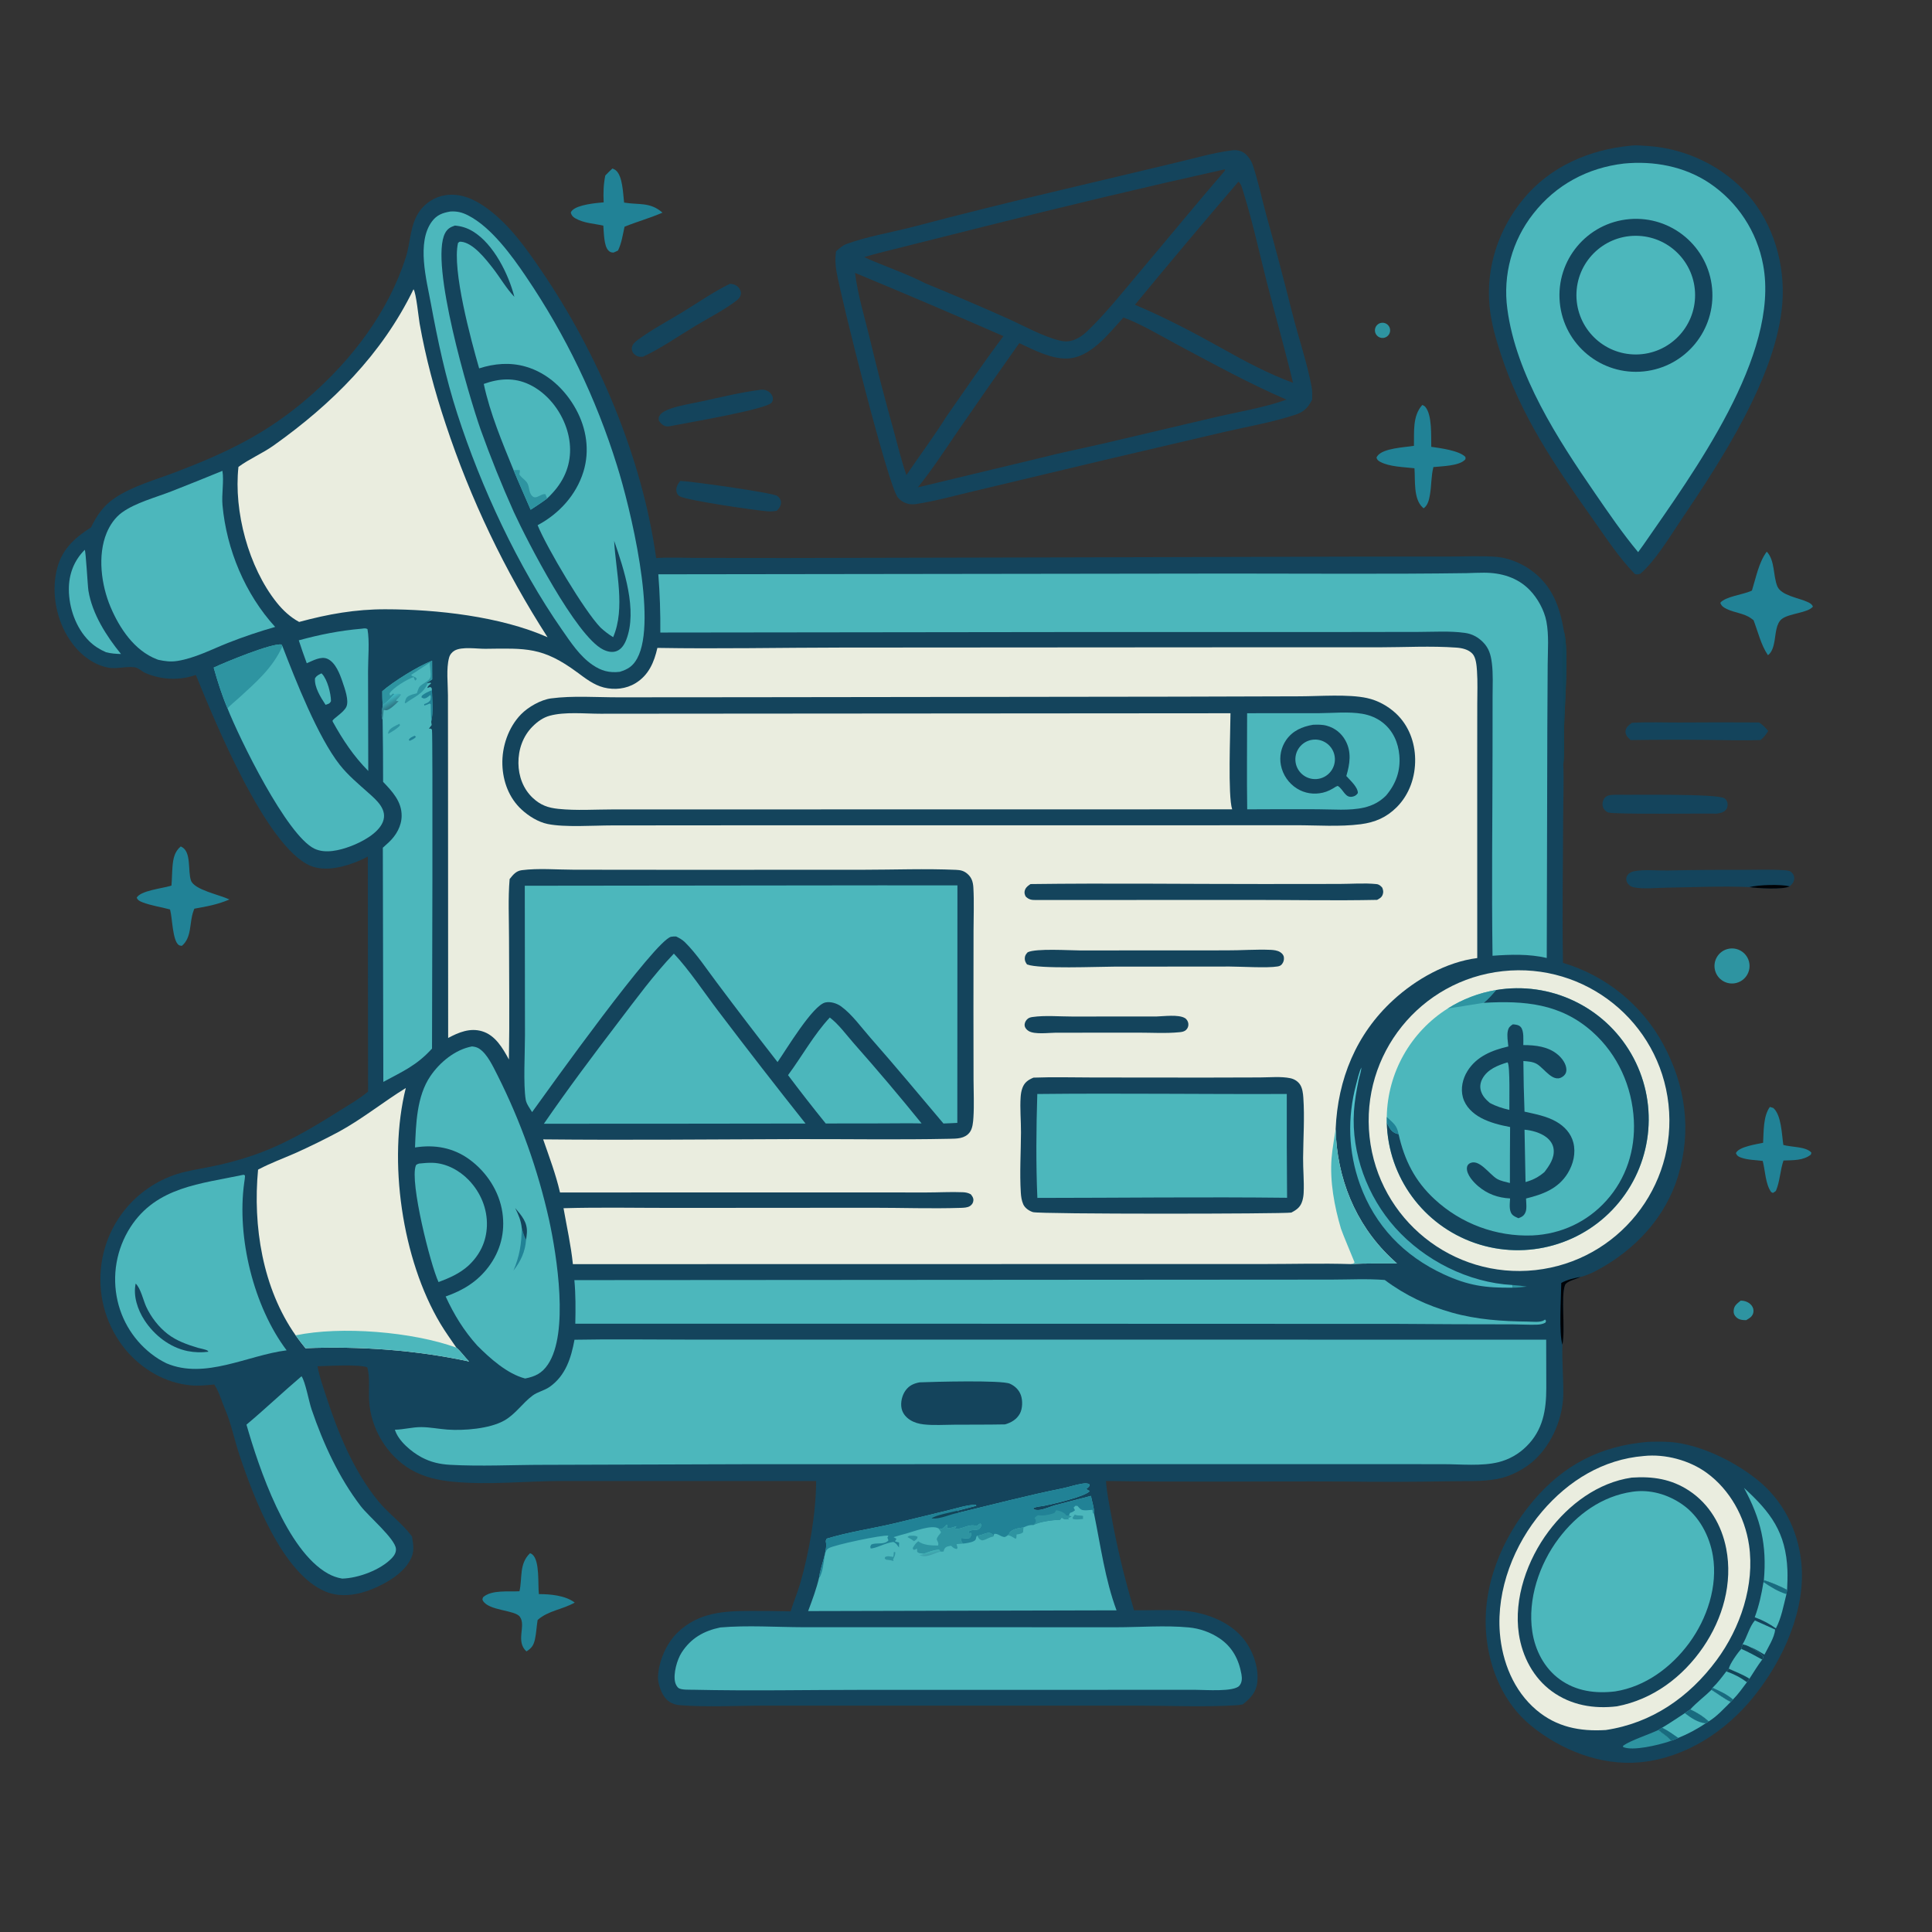 <?xml version="1.0" encoding="utf-8" ?><svg xmlns="http://www.w3.org/2000/svg" xmlns:xlink="http://www.w3.org/1999/xlink" width="1024" height="1024" viewBox="0 0 1024 1024"><rect x="0" y="0" width="1024" height="1024" fill="#333333" stroke="none"/><path fill="#14445C" d="M48.231 279.531C51.279 273.298 54.74 268.099 60.579 264.13C70.148 257.626 82.264 254.374 92.998 250.275C120.509 239.77 141.884 229.556 164.207 210.041C186.753 190.331 205.778 165.292 215.039 136.576C217.701 128.322 217.209 119.093 222.486 111.786C225.713 107.34 230.567 104.349 235.989 103.464C244.675 102.108 252.522 106.11 259.208 111.212C270.603 119.907 278.812 131.559 286.809 143.262C317.029 187.486 340.401 242.564 347.781 295.778C355.064 295.307 362.562 295.703 369.869 295.702L416.635 295.751L570.63 295.414L721.504 295.017L768.634 294.985C776.706 294.981 785.112 294.521 793.155 295.152C799.408 295.643 806.15 298.425 811.233 302.05C822.731 310.249 826.724 321.437 828.986 334.867C831.621 344.811 829.312 373.364 829.015 384.95C828.846 391.546 829.323 398.562 828.593 405.092C828.942 414.568 828.538 424.144 828.506 433.63C828.419 459.184 827.951 484.796 828.414 510.344C851.064 517.07 870.125 532.5 881.421 553.252C893.434 575.384 896.735 599.168 889.386 623.407C882.751 645.294 866.522 662.511 846.641 673.177C843.938 674.627 840.72 676.141 837.715 676.792L837.211 677.042C835.218 678.016 830.21 679.107 829.468 681.173C827.227 687.412 829.749 704.197 828.131 712.726C827.808 721.449 828.673 730.059 828.574 738.745C828.431 751.292 822.951 764.491 813.965 773.241C808.676 778.391 800.818 782.539 793.554 783.894C785.437 785.409 776.601 784.943 768.355 785.104C749.519 785.449 730.678 785.493 711.841 785.236C669.986 785.011 628.057 785.679 586.215 784.943C586.558 790.868 587.879 796.974 588.928 802.809C592.022 820.027 596.061 836.72 601.077 853.476C609.482 853.565 618.063 853.078 626.441 853.628C637.915 854.382 650.767 858.916 658.434 867.835C663.728 873.992 667.188 883.113 666.425 891.29C665.899 896.916 662.858 900.049 658.674 903.38C657.533 903.602 656.379 903.749 655.22 903.822C638.405 904.894 618.919 904.015 601.847 904.014L498.026 904.013L406.443 904.005C391.601 904.004 374.737 904.938 360.167 903.78C357.689 903.583 355.215 902.577 353.393 900.844C350.716 898.297 348.623 892.482 348.756 888.804C349.056 880.534 353.242 870.875 359.246 865.155C370.379 854.552 383.602 853.845 398.075 853.827C405.072 853.809 412.069 853.882 419.064 854.047C420.536 849.113 422.629 844.371 424.071 839.405C428.864 822.9 432.521 801.999 432.576 784.959L298.094 784.948C278.89 784.975 259.415 787.187 240.237 785.363C232.419 784.619 224.738 782.975 217.886 778.99C205.041 771.521 196.457 757.107 195.624 742.272C195.306 736.618 196.174 730.236 194.709 724.779C191.008 722.977 173.277 724.012 168.286 724.157C169.241 729.458 171.188 734.87 172.849 739.99C179.179 759.498 187.336 779.454 200.427 795.557C205.75 802.105 212.907 807.113 218.001 813.895C218.13 814.067 218.254 814.242 218.381 814.415C218.99 818.206 219.644 821.511 218.186 825.207C215.024 833.221 205.356 838.862 197.795 842.045C189.984 845.333 180.732 846.934 172.668 843.624C149.653 834.178 134.309 793.375 126.859 771.019C124.243 763.169 122.568 754.536 119.298 746.962C117.465 742.717 116.409 738.413 113.941 734.428L113.553 733.812C109.379 734.206 105.241 734.643 101.049 734.256C87.495 733.004 75.091 725.66 66.489 715.287C56.697 703.357 52.012 688.043 53.454 672.677C55.555 649.281 71.467 629.42 93.841 622.266C99.33 620.509 105.297 619.67 110.945 618.517C118.819 616.989 126.579 614.925 134.17 612.337C150.731 606.663 165.368 597.92 180.089 588.634C184.981 585.549 190.254 582.569 194.711 578.88C194.838 578.775 194.962 578.667 195.088 578.561L194.954 454.004C193.653 454.713 192.32 455.361 190.96 455.948C183.392 459.296 172.717 462.236 164.723 458.952C140.994 449.205 113.458 381.322 103.798 357.726C95.025 360.785 85.711 360.378 77.116 356.736C75.347 355.986 73.344 353.979 71.53 353.709C66.674 352.984 61.947 354.835 56.915 353.771C48.463 351.983 41.567 346.059 36.886 339.005C30.049 328.701 27.298 315.087 29.872 302.963C32.265 291.692 38.9 285.527 48.231 279.531Z"/><path fill="#124458" d="M828.986 334.867C831.621 344.811 829.312 373.364 829.015 384.95C828.846 391.546 829.323 398.562 828.593 405.092C827.275 396.406 828.508 382.247 828.517 373.001C828.526 362.543 827.424 351.937 828.352 341.514L828.401 341.739C828.943 339.598 828.853 337.077 828.986 334.867Z"/><path fill="#000206" d="M827.506 679.987C830.665 678.216 834.199 677.479 837.715 676.792L837.211 677.042C835.218 678.016 830.21 679.107 829.468 681.173C827.227 687.412 829.749 704.197 828.131 712.726C826.159 706.755 827.441 687.214 827.506 679.987Z"/><path fill="#EAEDDF" d="M348.429 343.399C380.888 343.959 413.472 343.254 445.941 343.225L652.371 343.088L730.916 343.088C744.459 343.076 758.462 342.269 771.938 343.249C774.943 343.467 778.265 344.186 780.414 346.474C782.347 348.532 782.643 352.861 782.835 355.617C783.243 361.471 782.982 367.492 782.982 373.362L782.956 405.264L782.974 507.79C766.584 509.875 750.458 519.029 738.444 530.055C718.758 548.123 709.025 572.043 707.921 598.471C708.5 624.074 718.223 648.516 736.854 666.366C738.024 667.483 739.205 668.589 740.397 669.683C732.281 669.732 724.031 669.481 715.936 669.997C700.656 669.518 685.208 669.966 669.906 669.967L578.459 669.974L303.642 670.022C302.629 660.071 300.409 650.225 298.682 640.377C317.914 639.827 337.259 640.228 356.507 640.215L462.542 640.141C478.032 640.13 493.688 640.698 509.156 640.199C510.701 640.149 512.753 640.105 514.098 639.234C515.157 638.549 515.846 637.52 515.917 636.24C515.995 634.845 515.326 634.002 514.524 632.987C513.14 632.245 511.927 631.974 510.353 631.907C503.913 631.633 497.248 632.044 490.783 632.033L441.609 632.002L296.812 632.035C294.632 622.495 291.081 613.136 287.884 603.892C331.875 604.344 375.93 603.897 419.926 603.757C447.678 603.668 475.535 604.167 503.274 603.586C507.13 603.506 511.305 603.59 513.948 600.183C515.519 598.158 515.777 594.754 515.936 592.269C516.356 585.694 516.014 578.879 515.997 572.279L515.949 535.443L515.997 493.215C516.005 485.668 516.34 477.946 515.904 470.414C515.73 467.413 514.981 464.977 512.581 463C510.797 461.53 509.073 461.14 506.806 461.04C490.524 460.325 473.947 460.976 457.638 460.985L361.227 461.017L304.13 460.963C295.161 460.955 285.367 460.073 276.532 461.221C273.474 461.618 271.929 463.66 270.112 465.926C269.241 476.157 269.783 486.675 269.791 496.943C269.808 518.468 270.14 540.035 269.734 561.556C266.447 555.53 262.569 548.719 255.532 546.597C249.132 544.666 243.103 547.158 237.53 550.148L237.462 403.999L237.419 368.571C237.414 362.472 236.437 354.383 238.019 348.588C238.455 346.987 239.515 345.628 240.961 344.815C244.859 342.616 252.808 343.926 257.299 343.872C278.836 343.61 287.653 342.866 305.889 356.317C310.251 359.535 314.709 363.058 320.075 364.399C325.69 365.801 331.848 365.148 336.828 362.116C343.817 357.861 346.709 350.999 348.429 343.399Z"/><path fill="#4CB7BC" d="M707.921 598.471C708.5 624.074 718.223 648.516 736.854 666.366C738.024 667.483 739.205 668.589 740.397 669.683C732.281 669.732 724.031 669.481 715.936 669.997C716.177 669.941 717.145 669.729 717.338 669.616C717.575 669.476 717.866 669.317 717.94 669.052C717.955 669 711.321 653.201 710.73 651.201C707.245 639.398 704.805 626.24 705.757 613.923C706.156 608.76 707.197 603.602 707.921 598.471Z"/><path fill="#14445C" d="M623.844 369.248L688.852 369.061C699.433 369.037 714.587 367.815 724.555 369.984C730.267 371.227 735.768 374.258 740.006 378.263C746.631 384.523 749.912 393.289 750.058 402.305C750.211 411.735 747.039 421.053 740.316 427.804C734.879 433.265 728.784 435.867 721.19 436.856C710.056 438.306 697.912 437.373 686.644 437.389L619.742 437.427L393.25 437.431L324.379 437.484C314.581 437.489 299.331 438.613 290.221 436.723C285.224 435.686 280.226 432.548 276.492 429.122C269.814 422.995 266.543 414.214 266.269 405.25C265.979 395.73 269.439 385.509 276.132 378.63C279.925 374.732 286.642 370.874 292.116 370.156C303.583 368.653 316.104 369.605 327.682 369.595L395.19 369.546L623.844 369.248Z"/><path fill="#EAEDDF" d="M359.592 378.256L652.184 378.039C652.135 388.275 650.726 421.772 653.072 428.958L568.25 428.988L382.167 429.007L325.254 429.012C315.642 429.013 305.457 429.715 295.93 428.718C290.488 428.149 286.519 426.775 282.404 422.927C277.291 418.146 274.845 411.414 274.772 404.507C274.695 397.305 277.129 390.215 282.278 385.059C284.858 382.475 287.839 380.305 291.404 379.339C299.452 377.157 309.906 378.302 318.264 378.295L359.592 378.256Z"/><path fill="#4CB7BC" d="M660.999 378.022L699.148 378.001C706.457 377.954 714.801 377.096 721.988 378.314C726.063 379.004 729.86 380.559 733.093 383.163C738.393 387.433 741.118 393.668 741.685 400.359C742.378 408.533 739.908 415.446 734.611 421.691C731.312 424.973 727.504 426.98 722.996 428.026C715.277 429.817 706.153 428.927 698.224 428.921C685.831 428.872 673.437 428.887 661.044 428.966C660.792 411.998 661.01 394.994 660.999 378.022Z"/><path fill="#14445C" d="M695.931 384.141C698.419 384.056 700.818 383.982 703.247 384.661C707.529 385.856 710.971 388.584 713.108 392.482C716.48 398.633 715.444 404.934 713.584 411.303C715.615 413.625 719.762 417.189 719.69 420.345C719.005 421.3 718.453 421.787 717.296 422.133C712.887 423.454 712.102 418.232 708.992 416.541L708.01 416.969C705.816 418.381 703.688 419.541 701.123 420.135C696.38 421.234 691.516 420.515 687.378 417.916C682.957 415.131 679.886 410.641 678.893 405.511C678.017 400.905 679.012 396.14 681.657 392.269C685.087 387.301 690.181 385.124 695.931 384.141Z"/><path fill="#4CB7BC" d="M696.49 392.004C702.241 391.699 707.16 396.091 707.506 401.839C707.851 407.587 703.493 412.537 697.747 412.922C691.945 413.311 686.936 408.901 686.588 403.096C686.239 397.292 690.683 392.313 696.49 392.004Z"/><path fill="#14445C" d="M547.756 571.17C558.204 570.772 568.763 571.081 579.225 571.092L638.509 571.145L667.815 571.067C672.876 571.05 678.978 570.438 683.909 571.473C686.019 571.915 688.035 573.168 689.17 575.035C690.329 576.942 690.637 579.565 690.79 581.746C691.522 592.202 690.755 603.163 690.67 613.668C690.621 619.783 691.25 626.025 690.97 632.109C690.917 633.536 690.697 634.951 690.314 636.326C689.332 639.722 687.453 641.112 684.432 642.693C679.858 643.424 551.18 643.588 547.485 642.45C545.463 641.827 543.245 640.302 542.352 638.325C541.485 636.404 541.182 634.188 541.052 632.102C540.398 621.64 541.092 610.725 541.143 600.218C541.174 594.032 540.537 587.574 540.962 581.441C541.074 579.82 541.328 578.196 541.894 576.666C543.005 573.667 544.91 572.38 547.756 571.17Z"/><path fill="#4CB7BC" d="M549.789 579.84C593.849 579.356 637.951 580.009 682.019 579.828C681.967 598.168 682.021 616.508 682.18 634.848C638.089 634.338 593.921 634.9 549.825 634.921C549.042 616.772 549.227 598.002 549.789 579.84Z"/><path fill="#14445C" d="M546.189 468.574C587.217 468.04 628.332 468.564 669.369 468.547L709.879 468.507C716.252 468.5 723.206 467.936 729.512 468.581C730.952 468.728 731.742 469.461 732.656 470.528C733.127 471.847 733.358 472.815 732.846 474.186C732.278 475.705 731.213 476.23 729.892 476.953C707.966 477.409 685.928 476.982 663.99 476.983L549.449 477.027C546.961 477.022 545.481 477.021 543.607 475.138C543.228 474.265 542.915 473.599 543.04 472.614C543.295 470.612 544.661 469.616 546.189 468.574Z"/><path fill="#14445C" d="M572.375 503.75L649.886 503.71C657.719 503.751 665.697 503.108 673.5 503.439C675.058 503.505 677.125 503.762 678.472 504.624C679.512 505.29 680.313 506.106 680.487 507.385C680.666 508.72 680.273 510.069 679.404 511.098C678.753 511.866 678.044 512.088 677.084 512.252C671.739 513.163 658.004 512.305 651.75 512.284L590.386 512.339C582 512.35 550.787 513.685 544.35 511.18C543.576 510.109 543.112 509.259 543.155 507.886C543.2 506.458 543.784 505.709 544.712 504.709C549.225 502.571 566.736 503.738 572.375 503.75Z"/><path fill="#14445C" d="M613.046 538.754C616.913 538.653 624.538 537.6 627.977 539.581C629.034 540.189 629.715 541.382 629.849 542.576C629.986 543.797 629.571 545.006 628.671 545.85C627.671 546.787 626.503 546.956 625.206 547.087C617.937 547.824 610.259 547.311 602.927 547.322L559.375 547.361C555.746 547.398 548.397 548.371 545.265 546.498C544.26 545.897 543.353 544.973 543.118 543.779C542.889 542.617 543.403 541.369 544.162 540.507C545.041 539.508 545.964 539.212 547.246 539.03C553.953 538.076 561.516 538.787 568.328 538.783L613.046 538.754Z"/><path fill="#4CB7BC" d="M304.498 710.091C324.542 709.705 344.655 710.024 364.705 710.021L478.42 710.014L819.507 710.057L819.565 735.621C819.56 747.427 817.803 757.993 809.02 766.632C804.925 770.705 799.804 773.593 794.201 774.991C785.293 777.182 774.429 776.057 765.268 776.052L720.625 776.016L399.033 776.052L288.009 776.393C271.614 776.398 254.845 777.29 238.498 776.377C233.094 776.075 228.285 774.975 223.492 772.427C218.156 769.591 211.091 763.742 209.302 757.773C214.02 757.699 218.574 756.366 223.319 756.398C227.919 756.429 232.55 757.381 237.141 757.712C245.831 758.34 259.342 757.294 267.083 753.018C273.235 749.62 276.852 743.686 282.348 739.636C285.008 737.675 288.567 737.012 291.333 735.066C299.789 729.114 302.708 719.763 304.498 710.091Z"/><path fill="#14445C" d="M487.459 732.671C494.302 732.399 530.85 731.375 535.277 733.398C537.991 734.638 540.094 736.65 541.094 739.494C542.081 742.299 542.003 746.522 540.585 749.181C538.928 752.288 535.966 754.028 532.686 754.956C523.786 755.124 514.869 755.076 505.968 755.118C500.558 755.143 494.815 755.563 489.454 754.943C487 754.659 484.598 753.989 482.487 752.675C480.204 751.254 478.43 749.188 477.859 746.513C477.204 743.444 478.069 739.654 479.867 737.1C481.775 734.389 484.287 733.232 487.459 732.671Z"/><path fill="#EAEDDF" d="M796.506 514.735C840.253 509.979 879.575 541.581 884.342 585.327C889.109 629.073 857.517 668.403 813.772 673.182C770.012 677.962 730.664 646.356 725.895 602.594C721.126 558.832 752.743 519.492 796.506 514.735Z"/><path fill="#4CB7BC" d="M792.961 524.734C821.529 519.949 850.064 533.403 864.549 558.487C879.034 583.571 876.423 615.011 857.998 637.362C839.574 659.712 809.21 668.275 781.823 658.843C754.437 649.411 735.784 623.967 735.03 595.011C735.004 594.018 734.999 593.025 735.016 592.032C735.411 568.637 747.564 547.014 767.345 534.515C775.148 529.584 783.857 526.259 792.961 524.734Z"/><path fill="#14445C" d="M792.961 524.734C821.529 519.949 850.064 533.403 864.549 558.487C879.034 583.571 876.423 615.011 857.998 637.362C839.574 659.712 809.21 668.275 781.823 658.843C754.437 649.411 735.784 623.967 735.03 595.011C736.306 597.609 737.249 599.888 740.226 600.867C740.771 601.046 740.782 601.029 741.265 601.092C744.361 614.867 749.898 625.96 760.366 635.626C774.409 648.628 793.037 655.527 812.161 654.81C827.39 654.093 841.189 647.697 851.416 636.342C861.978 624.614 866.793 609.44 865.972 593.771C865.033 575.84 857.48 558.931 844.02 546.909C827.159 531.849 807.946 530.286 786.35 531.519C788.827 529.487 790.857 527.136 792.961 524.734Z"/><path fill="#2E94A1" d="M767.345 534.515C775.148 529.584 783.857 526.259 792.961 524.734C790.857 527.136 788.827 529.487 786.35 531.519C780.013 532.459 773.684 533.639 767.345 534.515Z"/><path fill="#218296" d="M735.016 592.032C738.345 595.193 740.466 596.39 741.265 601.092C740.782 601.029 740.771 601.046 740.226 600.867C737.249 599.888 736.306 597.609 735.03 595.011C735.004 594.018 734.999 593.025 735.016 592.032Z"/><path fill="#14445C" d="M801.83 542.921C803.26 543.009 804.962 543.179 805.99 544.314C807.869 546.389 807.336 551.271 807.386 553.914C813.859 553.915 820.722 554.683 825.822 559.103C827.983 560.977 830.117 563.868 830.213 566.84C830.254 568.076 829.911 569.188 828.979 570.052C823.526 575.105 818.604 566.102 814.336 563.808C812.211 562.667 809.77 562.57 807.416 562.36C807.483 571.308 807.685 580.253 808.023 589.194C813.706 590.478 819.663 591.54 824.784 594.456C829.14 596.936 832.64 600.644 833.901 605.591C835.309 611.116 833.88 617.023 830.949 621.81C825.893 630.067 817.731 633.037 808.838 635.231C808.863 637.273 809.336 640.467 808.608 642.346C807.824 644.368 806.701 644.956 804.814 645.68C803.627 645.148 802.247 644.637 801.402 643.604C799.652 641.468 800.269 637.78 800.381 635.202C793.916 634.858 788.352 632.869 783.401 628.648C780.957 626.564 777.284 622.578 777.488 619.066C777.544 618.1 777.934 617.255 778.767 616.735C783.752 613.62 789.339 622.425 793.432 624.81C795.415 625.965 798.068 626.45 800.282 627.024C800.265 617.133 800.299 607.241 800.385 597.35C795.209 596.376 789.821 595.052 785.134 592.59C780.687 590.256 776.711 586.563 775.356 581.582C774.083 576.904 775.226 571.806 777.74 567.743C782.636 559.83 790.862 556.662 799.445 554.641C799.218 552.094 798.617 548.926 799.172 546.424C799.59 544.541 800.316 543.911 801.83 542.921Z"/><path fill="#4CB7BC" d="M808.029 598.763C811.872 599.072 816.425 600.358 819.514 602.683C821.629 604.275 823.179 606.483 823.466 609.161C823.963 613.813 821.251 617.712 818.579 621.216C815.384 623.927 812.577 625.363 808.566 626.519L808.029 598.763Z"/><path fill="#4CB7BC" d="M798.961 563.075C799.011 563.115 799.071 563.145 799.111 563.195C800.411 564.841 799.946 584.536 799.991 588.273C796.242 587.383 792.998 586.391 789.608 584.556C787.525 582.787 785.787 580.986 784.949 578.316C784.244 576.072 784.594 573.782 785.705 571.73C788.41 566.732 793.851 564.656 798.961 563.075Z"/><path fill="#4CB7BC" d="M777.524 303.772C780.519 303.672 783.524 303.548 786.521 303.547C795.583 303.544 804.216 306.018 810.692 312.638C814.949 316.99 818.471 323.36 819.624 329.37C821.017 336.63 820.349 344.756 820.303 352.144L820.115 385.634L819.809 507.75C810.426 505.551 800.611 505.88 791.073 506.574C790.562 470.634 791.047 434.614 791.079 398.667L791.102 369.146C791.105 363.347 791.445 357.258 790.725 351.503C790.18 347.149 789.234 343.621 786.063 340.399C783.365 337.656 780.241 335.976 776.435 335.445C768.522 334.34 760.046 334.915 752.056 334.929L710.455 334.994L563.375 335.006L349.983 335.262C350.076 324.876 349.73 314.749 348.923 304.394L651.9 303.996C693.763 303.987 735.667 304.349 777.524 303.772Z"/><path fill="#4CB7BC" d="M466.799 469.249L507.46 469.27L507.402 595.154C504.959 595.317 502.493 595.369 500.045 595.473C487.188 580.243 474.461 564.948 461.29 549.982C456.565 544.614 451.557 537.574 445.794 533.404C443.554 531.784 440.272 530.747 437.51 531.318C430.793 532.707 416.617 556.515 412.121 562.918C401.256 548.999 390.534 534.97 379.957 520.832C374.588 513.757 369.364 505.686 363.086 499.455C361.696 498.076 360.113 497.215 358.372 496.355C357.485 496.352 356.592 496.328 355.717 496.503C347.317 498.181 291.349 576.515 282.027 589.433C280.873 587.538 279.03 585.131 278.657 582.934C277.282 574.834 278.259 557.869 278.245 548.558L278.146 469.463L466.799 469.249Z"/><path fill="#EAEDDF" d="M219.165 153.322C220.549 154.978 221.873 168.479 222.418 171.534C225.664 189.742 230.376 207.288 236.23 224.825C249.394 264.589 267.533 302.529 290.214 337.744C265.33 326.715 231.372 322.942 204.375 322.935C188.417 322.877 173.871 325.499 158.554 329.641C153.867 327.129 149.871 323.398 146.576 319.255C131.738 300.597 123.814 271.061 126.384 247.465C132.164 243.194 139.105 240.33 145.049 236.101C176.06 214.038 202.42 187.793 219.165 153.322Z"/><path fill="#4CB7BC" d="M238.688 112.107C242.282 111.88 244.969 112.553 248.184 114.202C260.353 120.443 271.328 135.527 278.87 146.715C299.765 177.506 315.991 211.217 327.025 246.754C333.866 268.411 348.701 328.984 337.716 348.976C335.453 353.094 332.871 354.718 328.501 356.079C322.951 356.726 318.706 355.587 314.057 352.406C307.222 347.729 302.483 340.419 297.821 333.729C274.494 300.26 254.896 258.073 242.397 219.376C236.133 199.982 232.027 180.668 228.334 160.672C226.06 148.361 220.748 128.622 228.848 117.5C231.439 113.942 234.506 112.823 238.688 112.107Z"/><path fill="#14445C" d="M241.079 119.557C244.603 119.86 247.641 120.815 250.681 122.662C261.642 129.319 269.548 145.326 272.62 157.323C268.218 152.745 264.954 146.879 261.011 141.871C257.354 137.226 250.636 128.55 244.241 128.108C243.372 128.048 243.362 128.287 242.752 128.8C239.523 142.995 249.636 180.24 253.959 195.245C262.079 192.657 270.332 191.941 278.609 194.32C290.29 197.679 299.572 206.463 305.323 216.987C310.844 227.091 312.657 238.881 309.232 249.99C305.404 262.402 296.264 272.347 284.948 278.366C289.793 290.27 309.705 323.804 318.298 332.625C320.431 334.59 322.517 336.187 324.984 337.713C331.611 322.263 326.326 302.877 325.517 286.672C330.699 301.669 337.978 323.437 331.953 339.039C331.004 341.496 329.462 344.037 326.904 345.06C324.456 346.04 321.823 345.365 319.556 344.22C305.297 337.017 279.608 287.159 272.344 271.385C265.888 257.001 259.998 242.37 254.687 227.525C248.462 209.697 227.638 139.391 235.886 123.612C237.101 121.288 238.667 120.377 241.079 119.557Z"/><path fill="#4CB7BC" d="M256.402 203.491C264.529 200.571 272.508 199.963 280.525 203.779C289.819 208.204 296.91 217.106 300.176 226.762C303.087 235.369 302.927 244.46 298.859 252.669C296.663 257.099 293.567 260.842 289.977 264.212C287.185 266.343 284.18 268.228 281.254 270.171C278.251 263.181 275.12 256.258 272.222 249.221C266.231 234.539 259.71 219.035 256.402 203.491Z"/><path fill="#2E94A1" d="M272.222 249.221C273.348 249.149 274.432 249.059 275.557 249.201C275.573 250.06 275.461 250.579 275.247 251.398C276.818 253.94 279.438 254.584 280.142 257.735C280.574 259.665 280.802 262.239 282.661 263.348C283.351 263.76 284.133 263.576 284.856 263.305C286.431 262.715 287.404 261.711 289.113 261.92L289.977 264.212C287.185 266.343 284.18 268.228 281.254 270.171C278.251 263.181 275.12 256.258 272.222 249.221Z"/><path fill="#4CB7BC" d="M652.136 678.253L705.605 678.217C714.992 678.206 724.607 677.67 733.954 678.419C744.862 686.58 756.497 692.038 769.617 695.732C782.727 699.423 796.222 700.327 809.772 700.464C812.071 700.487 816.394 701.043 818.37 699.764C818.555 699.644 818.718 699.494 818.892 699.36L819.46 700.144L819.054 701.072C817.551 701.826 816.189 702.054 814.508 702.108C810.27 702.243 805.98 701.948 801.737 701.921L771.923 701.866C751.192 701.686 730.46 701.621 709.728 701.671L472.875 701.587L304.918 701.591C305.091 693.855 305.141 686.204 304.43 678.49L652.136 678.253Z"/><path fill="#4CB7BC" d="M381.772 862.584C396.197 861.351 411.446 862.418 425.964 862.459L510.136 862.454L591.464 862.484C604.165 862.482 617.502 861.382 630.102 862.573C635.899 863.118 641.47 865.09 646.318 868.314C653.125 872.88 656.6 879.508 657.994 887.411C658.364 889.506 658.353 891.789 656.868 893.486C653.933 896.84 638.717 895.643 633.875 895.642L458.889 895.654C428.37 895.663 397.734 896.278 367.232 895.599C365.356 895.557 361.307 895.745 359.754 894.763C358.794 894.156 358.069 892.635 357.816 891.547C356.78 887.097 358.83 879.68 361.295 875.865C366.217 868.243 373.089 864.375 381.772 862.584Z"/><path fill="#EAEDDF" d="M136.784 619.936L137.396 619.612C143.459 616.429 150.037 614.018 156.317 611.27C164.284 607.697 172.123 603.846 179.82 599.724C192.148 592.969 203.136 584.039 215.081 576.672C205.465 615.072 213.077 667.579 233.445 701.62C236.054 705.981 239.03 710.07 241.885 714.268C244.274 716.265 246.341 719.368 248.641 721.619C220.423 715.531 190.72 713.447 161.916 714.583C160.077 712.375 158.385 710.091 156.696 707.767C139.143 682.805 133.962 649.814 136.784 619.936Z"/><path fill="#4CB7BC" d="M156.696 707.767C180.749 702.728 218.598 705.843 241.885 714.268C244.274 716.265 246.341 719.368 248.641 721.619C220.423 715.531 190.72 713.447 161.916 714.583C160.077 712.375 158.385 710.091 156.696 707.767Z"/><path fill="#4CB7BC" d="M508.149 801.779C526.428 797.386 544.694 792.56 563.122 788.866C566.622 788.165 570.111 786.884 573.621 786.378C574.943 786.187 575.961 786.092 577.247 786.552L577.525 787.439C576.997 788.211 576.46 788.651 575.713 789.208C576.337 789.636 576.861 789.95 577.528 790.282C575.646 793.097 557.226 797.374 553.31 798.116C551.456 798.468 549.358 798.453 547.702 799.389L547.818 799.999C549.064 800.363 550.097 800.454 551.371 800.234C554.061 799.77 556.874 798.45 559.549 797.721C565.753 796.029 572.013 794.55 578.219 792.86C578.707 795.637 580.104 799.711 579.894 802.403C583.373 819.352 585.723 837.242 591.789 853.512L428.323 853.907C430.525 848.002 432.759 842.101 434.181 835.947C434.736 830.785 438.604 822.033 437.785 817.567C437.582 816.46 437.742 816.487 438.203 815.516C449.598 812.018 461.964 810.253 473.625 807.517L502.435 800.533C507.134 799.41 512.28 797.713 517.103 797.484L517.475 798.09L507.502 800.7L508.149 801.779Z"/><path fill="#218296" d="M508.149 801.779C526.428 797.386 544.694 792.56 563.122 788.866C566.622 788.165 570.111 786.884 573.621 786.378C574.943 786.187 575.961 786.092 577.247 786.552L577.525 787.439C576.997 788.211 576.46 788.651 575.713 789.208C576.337 789.636 576.861 789.95 577.528 790.282C575.646 793.097 557.226 797.374 553.31 798.116C551.456 798.468 549.358 798.453 547.702 799.389L547.818 799.999C549.064 800.363 550.097 800.454 551.371 800.234C554.061 799.77 556.874 798.45 559.549 797.721C565.753 796.029 572.013 794.55 578.219 792.86C578.707 795.637 580.104 799.711 579.894 802.403L579.283 801.973L579.048 800.237C577.518 800.324 574.146 800.897 572.893 799.986C572.22 799.497 571.608 798.757 571.04 798.147L569.974 798.096L569.032 799.074C569.174 799.336 569.323 799.595 569.459 799.86C569.566 800.068 569.659 800.282 569.759 800.492C568.869 801.187 568.258 801.545 567.168 801.844L566.5 803.335L567.905 803.791L567.087 804.13C566.147 804.531 566.444 804.285 565.993 804.759L566.671 805.006C565.536 805.34 564.974 805.483 563.801 805.007C563.428 804.856 563.037 804.535 562.714 804.291L561.877 805.5L561.253 805.52C557.758 805.661 550.748 806.54 547.761 808.288C545.786 808.222 544.761 808.566 542.971 809.347C542.809 809.417 542.645 809.483 542.481 809.551C539.765 809.977 536.695 810.283 534.838 812.553L535.032 812.767C534.269 813.515 534.665 813.4 534.022 813.478L534.18 813.721C533.454 814.16 532.898 814.788 532.018 814.621C530.096 814.258 528.899 812.739 526.94 812.974L526.5 814.417L526.366 813.594C523.899 810.726 520.864 814.122 517.888 813.864C517.213 814.774 517.444 815.408 517.064 816.055C516.339 817.292 512.887 817.815 511.61 817.999C511.158 818.065 510.701 818.101 510.245 818.142C509.706 817.285 509.415 816.634 509.182 815.648L509.714 815.144C510.973 815.295 512.282 815.557 513.532 815.253C514.197 815.091 514.053 815.119 514.349 814.499C514.823 813.503 515.022 813.529 514.636 812.45L513.851 812.651L513.278 812.31L513.411 811.714C514.979 810.557 517.017 811.214 518.829 810.519C519.751 809.58 519.866 809.472 520.114 808.19L519.584 807.473C518.656 807.985 518.943 807.746 518.238 808.416C518.084 808.562 517.937 808.716 517.786 808.866C513.236 807.254 510.034 810.937 506.103 810.182L506.904 808.913C505.328 809.406 503.656 810.103 501.987 809.991C501.975 809.764 501.915 809.534 501.951 809.31C502.002 808.992 502.147 808.696 502.244 808.389L501.739 808.104C501.023 808.87 500.431 809.541 499.542 810.113C498.719 810.643 498.216 810.25 497.311 810.045C493.755 808.026 484.566 811.638 480.599 812.731C478.264 813.374 475.91 813.984 473.604 814.727C474.132 815.014 474.651 815.304 475.168 815.61L474.341 816.941C475.08 817.204 475.776 817.407 476.546 817.559C476.557 818.251 476.505 818.897 476.483 819.588C476.477 819.804 476.498 820.019 476.506 820.234C475.499 818.884 475.066 817.912 473.49 817.26C469.347 817.717 464.183 820.77 461.462 820.705C461.137 819.455 461.274 819.66 461.834 818.612C464.802 817.416 468.609 818.986 470.893 816.436L470.34 814.978L470.87 813.96C468.163 813.301 442.083 818.815 439.182 820.607C437.421 821.695 437.206 823.838 436.919 825.723C436.403 829.122 436.06 832.653 434.58 835.792L434.181 835.947C434.736 830.785 438.604 822.033 437.785 817.567C437.582 816.46 437.742 816.487 438.203 815.516C449.598 812.018 461.964 810.253 473.625 807.517L502.435 800.533C507.134 799.41 512.28 797.713 517.103 797.484L517.475 798.09L507.502 800.7L508.149 801.779Z"/><path fill="#2E94A1" d="M547.761 808.288L548.945 806.781C549.106 805.61 548.996 805.615 548.336 804.615C548.957 803.784 549.259 803.6 550.133 803.102C553.263 803.462 555.487 803.012 558.458 802.079C559.267 801.825 559.319 801.198 559.698 800.476C561.179 800.503 563.844 801.532 564.769 802.69C564.886 802.836 564.957 803.013 565.05 803.175L566.5 803.335L567.905 803.791L567.087 804.13C566.147 804.531 566.444 804.285 565.993 804.759L566.671 805.006C565.536 805.34 564.974 805.483 563.801 805.007C563.428 804.856 563.037 804.535 562.714 804.291L561.877 805.5L561.253 805.52C557.758 805.661 550.748 806.54 547.761 808.288Z"/><path fill="#124458" d="M507.502 800.7L508.149 801.779C503.481 802.481 498.489 805.338 493.76 804.753C495.798 803.065 504.592 801.457 507.502 800.7Z"/><path fill="#2E94A1" d="M497.311 810.045C498.216 810.25 498.719 810.643 499.542 810.113C500.431 809.541 501.023 808.87 501.739 808.104L502.244 808.389C502.147 808.696 502.002 808.992 501.951 809.31C501.915 809.534 501.975 809.764 501.987 809.991C503.656 810.103 505.328 809.406 506.904 808.913L506.103 810.182C510.034 810.937 513.236 807.254 517.786 808.866C517.937 808.716 518.084 808.562 518.238 808.416C518.943 807.746 518.656 807.985 519.584 807.473L520.114 808.19C519.866 809.472 519.751 809.58 518.829 810.519C517.017 811.214 514.979 810.557 513.411 811.714L513.278 812.31L513.851 812.651L514.636 812.45C515.022 813.529 514.823 813.503 514.349 814.499C514.053 815.119 514.197 815.091 513.532 815.253C512.282 815.557 510.973 815.295 509.714 815.144L509.182 815.648C509.415 816.634 509.706 817.285 510.245 818.142L506.981 818.419L507.527 820.335L507.134 821.03C505.508 820.701 505.275 820.368 504.096 819.273C502.545 819.616 501.386 819.533 500.517 821.063C500.32 821.409 500.225 821.935 500.136 822.326C499.607 822.361 499.066 822.43 498.537 822.394L497.716 821.345C494.894 821.533 492.16 822.597 489.523 823.586C489.435 823.53 489.36 823.439 489.258 823.418C488.633 823.284 487.783 823.38 487.169 823.154C485.416 822.51 486.467 822.057 485.905 820.753C485.072 821.311 485.154 821.443 484.09 821.375L483.75 820.509C484.628 819.054 485.293 817.896 486.691 816.898C489.416 819.053 493.869 819.145 497.192 819.165C497.652 817.928 496.948 817.075 496.462 815.887C496.761 814.474 497.878 813.373 498.755 812.264C498.416 811.322 497.938 810.812 497.311 810.045Z"/><path fill="#2E94A1" d="M534.18 813.721L534.022 813.478C534.665 813.4 534.269 813.515 535.032 812.767L534.838 812.553C536.695 810.283 539.765 809.977 542.481 809.551L542.41 810.139C542.332 810.812 542.282 811.478 542.242 812.154C541.174 813.031 540.12 813.107 538.805 813.309L538.789 813.772C538.765 814.327 538.718 814.874 538.663 815.427C537.72 815.412 538.14 815.546 537.444 815.119C536.345 814.444 535.494 813.868 534.18 813.721Z"/><path fill="#2E94A1" d="M517.888 813.864C520.864 814.122 523.899 810.726 526.366 813.594L526.5 814.417C524.287 814.658 522.739 816.189 520.49 816.464C518.798 815.797 518.782 815.384 517.888 813.864Z"/><defs><linearGradient id="gradient_0" gradientUnits="userSpaceOnUse" x1="493.096" y1="822.316" x2="493.572" y2="824.434"><stop offset="0" stop-color="#41B1B5"/><stop offset="1" stop-color="#3C99A6"/></linearGradient></defs><path fill="url(#gradient_0)" d="M489.523 823.586C492.16 822.597 494.894 821.533 497.716 821.345L498.537 822.394C495.318 823.028 490.861 826.033 487.329 824.216C488.004 824.002 488.916 823.911 489.523 823.586Z"/><path fill="#2E94A1" d="M473.716 822.666L474.463 822.601C474.726 824.036 473.909 825.268 473.372 826.607L473.607 827.388C472.606 827.098 471.69 826.844 470.648 826.756L469.826 826.693L468.914 826.172L469.077 825.29C470.515 824.488 471.822 824.998 473.43 825.195C473.661 824.322 473.705 823.568 473.716 822.666Z"/><path fill="#2E94A1" d="M569.671 802.75C571.49 803.602 572.357 802.997 574.061 803.495L573.99 805.1C572.241 805.245 570.429 805.53 568.705 805.132L568.482 804.373L569.671 802.75Z"/><path fill="#2E94A1" d="M481.909 814C483.389 813.987 485.103 813.71 486.371 814.584C486.086 815.936 485.512 816.047 484.47 816.857C483.547 816.204 482.639 815.562 481.632 815.043L480.925 814.684L481.909 814Z"/><path fill="#4CB7BC" d="M250.174 554.628C251.574 554.788 252.785 555.024 253.989 555.808C258.374 558.664 261.416 565.492 263.757 570.042C275.952 594.31 285.105 619.99 291.01 646.5C295.221 665.847 301.601 706.553 290.405 723.196C287.241 727.899 283.665 729.579 278.334 730.636C268.796 728.153 259.719 719.969 252.926 713.158C245.789 705.204 240.677 696.854 236.205 687.162C245.382 683.935 252.962 679.362 258.904 671.495C265.27 663.068 267.809 653.149 266.289 642.706C264.651 631.451 257.906 621.14 248.75 614.489C240.157 608.246 230.337 606.549 219.965 608.181C220.473 595.74 220.833 581.1 228.078 570.417C233.091 563.026 241.245 556.272 250.174 554.628Z"/><path fill="#218296" d="M276.543 650.872C277.117 652.947 277.687 655.239 278.835 657.083C278.35 663.505 276.02 668.419 272.152 673.431C275.436 665.644 276.403 659.299 276.543 650.872Z"/><path fill="#14445C" d="M273.045 640.286C276.488 644.344 279.626 647.784 279.258 653.476C279.18 654.683 279.005 655.887 278.835 657.083C277.687 655.239 277.117 652.947 276.543 650.872C276.142 646.905 274.782 643.801 273.045 640.286Z"/><path fill="#4CB7BC" d="M357.164 505.444C364.816 513.404 373.876 526.955 380.805 536.033C395.959 556.028 411.339 575.85 426.942 595.495L359.125 595.579L288.271 595.609C300.818 577.356 314.23 559.476 327.666 541.861C337.122 529.463 346.405 516.758 357.164 505.444Z"/><path fill="#4CB7BC" d="M129.129 622.632L129.841 623.013C129.859 624.322 129.616 625.585 129.436 626.877C125.421 655.762 134.408 692.479 151.927 715.704C131.193 718.299 108.74 731.317 88.21 722.577C86.782 721.845 85.351 721.103 83.99 720.249C73.038 713.269 65.263 702.269 62.338 689.615C59.228 676.173 61.675 662.045 69.124 650.432C82.966 628.978 106.372 627.493 129.129 622.632Z"/><path fill="#14445C" d="M71.904 680.328C74.533 682.684 75.978 689.316 77.491 692.591C80.032 698.095 84.115 703.4 88.935 707.093C93.635 710.695 99.236 712.674 104.844 714.359C106.119 714.742 109.016 715.189 110.033 715.885C110.227 716.018 110.313 716.263 110.453 716.453C106.783 716.934 103.059 716.814 99.428 716.097C90.011 714.178 81.767 707.719 76.58 699.751C72.968 694.201 70.509 686.949 71.904 680.328Z"/><path fill="#4CB7BC" d="M117.887 249.559C118.785 255.001 117.398 261.951 117.929 267.766C120.074 291.255 129.927 314.867 145.835 332.284C137.368 334.697 129.024 337.523 120.833 340.751C112.239 344.151 103.248 348.862 94.065 350.307C90.418 350.881 87.47 350.477 83.908 349.715C83.627 349.61 83.345 349.508 83.065 349.4C71.208 344.825 63.325 332.944 58.569 321.668C53.67 310.051 51.59 294.397 56.525 282.461C58.246 278.301 60.992 274.271 64.677 271.614C71.811 266.47 82.423 263.689 90.674 260.484C99.776 256.919 108.847 253.277 117.887 249.559Z"/><path fill="#4CB7BC" d="M202.612 366.365C208.256 361.384 221.866 352.872 229.02 350.233L229.064 360.076L226.125 362.035L226.65 362.093L228.173 361.787L228.444 362.247C227.615 363.024 226.741 363.517 226.498 364.648L228.021 364.114L228.76 364.578L228.934 365.815C229.026 371.039 229.765 377.559 228.544 382.571L228.809 384.262C228.45 384.762 228.086 385.245 227.697 385.723L227.322 386.178L228.443 386.202C228.61 386.39 228.833 386.542 228.945 386.767C229.492 387.872 229.024 541.469 228.977 555.773C220.767 564.804 213.634 567.738 203.172 573.437L202.907 449.308C203.973 448.351 205.033 447.387 206.088 446.417C209.947 442.807 212.808 437.891 212.876 432.498C212.973 424.859 207.965 419.543 203.051 414.397C203.062 403.387 202.977 392.376 202.796 381.367C201.722 379.976 202.71 375.409 202.905 373.642C202.578 371.268 202.667 368.76 202.612 366.365Z"/><path fill="#2E94A1" d="M202.612 366.365C208.256 361.384 221.866 352.872 229.02 350.233L229.064 360.076L226.125 362.035L226.65 362.093C224.301 367.978 219.588 369.216 214.889 372.786L214.516 372.361C214.986 370.84 215.102 369.722 216.621 368.887C217.875 368.198 219.532 367.778 220.915 367.453C221.286 366.555 221.721 364.914 222.247 364.162C223.495 362.379 227.696 361.032 228.129 358.831C228.547 356.704 227.74 353.495 227.737 351.225L217.912 357.7C218.737 359.002 220.2 358.223 220.918 359.924L220.017 360.775C219.691 360.115 219.471 359.593 219.27 358.875C215.907 359.91 208.066 364.668 206.441 367.615L206.728 368.672C207.494 368.397 207.628 368.216 208.156 367.63L209.066 367.841C207.114 369.891 205.255 372.04 202.905 373.642C202.578 371.268 202.667 368.76 202.612 366.365Z"/><defs><linearGradient id="gradient_1" gradientUnits="userSpaceOnUse" x1="205.062" y1="370.712" x2="207.292" y2="374.538"><stop offset="0" stop-color="#3FB5BF"/><stop offset="1" stop-color="#2E7987"/></linearGradient></defs><path fill="url(#gradient_1)" d="M209.066 367.841C210.406 367.746 211.425 367.383 212.579 368.132C211.813 369.281 210.928 370.181 209.955 371.148L210.235 371.543L211.292 371.562C210.222 372.795 206.348 376.469 204.776 376.451C204.3 376.446 203.783 376.332 203.316 376.246L202.796 381.367C201.722 379.976 202.71 375.409 202.905 373.642C205.255 372.04 207.114 369.891 209.066 367.841Z"/><path fill="#218296" d="M228.544 382.571C228.415 379.474 228.339 376.375 228.318 373.276L227.756 372.861C226.791 373.313 225.904 373.689 224.871 373.959L224.806 373.203C226.236 372.688 227.113 372.387 228.088 371.135C228.316 369.934 228.487 369.486 228.117 368.34C227.43 368.859 226.509 369.704 225.715 370.003C224.602 370.421 224.242 370.139 223.355 369.579L223.578 368.794C225.15 367.321 226.984 366.65 228.934 365.815C229.026 371.039 229.765 377.559 228.544 382.571Z"/><path fill="#2E94A1" d="M211.705 383.618L212.014 384.48C210.263 386.457 207.999 387.632 205.753 388.967C205.746 388.501 205.703 388.375 205.86 387.925C206.604 385.801 209.847 384.594 211.705 383.618Z"/><path fill="#218296" d="M219.758 389.934L220.451 390.491C219.788 391.584 218.328 392.053 217.204 392.655L216.618 392.193C217.299 390.885 218.478 390.604 219.758 389.934Z"/><path fill="#4CB7BC" d="M113.268 353.857C118.719 351.216 144.313 340.666 149.181 341.616L149.703 342.536C156.718 360.678 168.47 390.638 180.12 405.425C184.446 410.915 189.938 415.476 195.13 420.11C199.53 424.036 205.593 429.112 202.887 435.715C200.397 441.791 191.702 446.323 185.83 448.53C180.079 450.692 172.433 452.616 166.627 449.805C151.915 442.685 126.926 391.475 120.58 375.436C117.606 368.383 115.332 361.216 113.268 353.857Z"/><path fill="#2E94A1" d="M113.268 353.857C118.719 351.216 144.313 340.666 149.181 341.616L149.703 342.536C144.483 354.111 135.754 361.54 126.599 369.941C124.627 371.751 122.37 373.461 120.58 375.436C117.606 368.383 115.332 361.216 113.268 353.857Z"/><path fill="#4CB7BC" d="M159.826 729.433C161.91 732.52 163.709 742.798 165.155 747.035C171.316 765.083 179.591 783.158 191.244 798.349C195.274 803.603 209.366 815.496 209.853 820.855C210.025 822.744 209.029 824.41 207.785 825.733C201.797 832.101 189.931 836.461 181.37 836.692C178.707 836.248 176.142 835.341 173.793 834.011C151.905 821.73 137.272 778.255 130.634 755.095C140.568 746.758 149.976 737.797 159.826 729.433Z"/><path fill="#4CB7BC" d="M439.818 539.311C444.609 542.959 448.596 548.536 452.584 553.053C464.852 566.913 476.813 581.042 488.457 595.43C481.244 595.296 474.008 595.425 466.793 595.434L437.655 595.471C430.839 587.052 424.177 578.509 417.672 569.847C425.062 559.894 431.351 548.348 439.818 539.311Z"/><path fill="#4CB7BC" d="M222.109 616.712C224.49 616.476 226.895 616.235 229.289 616.311C236.547 616.54 243.529 620.336 248.49 625.501C254.741 632.009 258.379 640.7 258.066 649.763C257.775 658.168 254.308 665.22 248.155 670.923C243.49 675.063 238.21 677.362 232.431 679.525C228.149 670.416 217.077 626.388 220.386 617.83C220.688 617.051 221.394 617.016 222.109 616.712Z"/><path fill="#4CB7BC" d="M191.805 333.216C192.945 333.071 193.707 332.852 194.764 333.41C195.957 339.951 195.058 348.948 195.073 355.73L195.189 408.615C187.403 400.77 181.759 392.24 176.417 382.613L176.229 382.097C176.503 380.84 182.134 377.707 183.558 374.654C185.121 371.302 182.694 364.872 181.574 361.523C180.162 357.299 177.857 351.096 173.523 349.181C170.08 347.66 165.739 350.213 162.596 351.535C161.092 347.517 159.68 343.466 158.361 339.384C169.554 336.323 180.232 334.201 191.805 333.216Z"/><defs><linearGradient id="gradient_2" gradientUnits="userSpaceOnUse" x1="733.927" y1="651.372" x2="770.933" y2="612.209"><stop offset="0" stop-color="#41ABB6"/><stop offset="1" stop-color="#5ACDD6"/></linearGradient></defs><path fill="url(#gradient_2)" d="M801.638 682.5C787.337 682.65 778.368 681.47 765.214 675.412C744.153 665.711 728.686 649.639 720.779 627.705C714.599 610.563 714.056 592.377 718.786 574.79C719.582 571.831 720.254 568.575 721.548 565.8C721.426 568.09 720.498 570.474 720.031 572.737C718.931 578.074 717.967 583.614 717.62 589.056C716.203 611.294 724.74 634.218 739.518 650.74C755.017 668.069 778.282 679.819 801.576 681.082L801.913 681.982L801.638 682.5Z"/><path fill="#4CB7BC" d="M44.92 291.417C45.494 292.044 46.474 310.724 46.865 313.096C48.903 325.44 56.373 337.104 64.136 346.638C61.349 346.557 58.886 346.398 56.17 345.694C52.782 344.204 49.867 342.375 47.236 339.764C40.214 332.796 36.51 322.121 36.497 312.335C36.486 304.299 39.211 297.133 44.92 291.417Z"/><path fill="#4CB7BC" d="M170.369 356.894C170.467 356.977 170.573 357.051 170.662 357.144C173.515 360.129 175.389 367.521 175.433 371.605C174.682 373.106 174.097 373.006 172.563 373.568C170.04 369.728 166.481 364.154 166.97 359.466C167.925 357.989 168.838 357.712 170.369 356.894Z"/><path fill="#2E94A1" d="M801.576 681.082C804.177 681.251 806.685 681.499 809.258 681.935C806.732 682.19 804.178 682.554 801.638 682.5L801.913 681.982L801.576 681.082Z"/><path fill="#14445C" d="M652.994 79.679C653.282 79.65 653.57 79.603 653.86 79.591C656.328 79.485 658.733 80.213 660.508 81.956C661.843 83.266 663.18 85.156 663.8 86.936C666.716 95.32 668.594 104.49 670.924 113.081C675.841 130.749 680.538 148.478 685.013 166.263C688.083 178.421 693.034 193.14 695.183 205.031C695.591 207.289 695.54 209.543 695.485 211.826C694.878 212.96 694.261 214.046 693.487 215.077C691.642 217.535 689.4 218.889 686.507 219.84C674.186 223.89 660.798 226.196 648.146 229.111L584.089 244.117L516.811 260.163C506.302 262.615 495.637 265.666 484.965 267.234C484.189 267.27 483.405 267.325 482.628 267.247C480.013 266.987 477.394 265.633 475.784 263.547C470.547 256.759 445.839 158.416 443.335 143.798C442.696 140.073 442.608 136.973 443.106 133.224C444.762 131.751 446.592 130.078 448.698 129.311C459.635 125.326 472.021 123.271 483.323 120.376C509.342 113.533 535.449 107.031 561.638 100.873L622.75 86.34C632.633 84.042 642.944 80.951 652.994 79.679ZM540.244 181.87C529.503 196.997 518.876 212.206 508.363 227.493C501.256 237.818 494.373 248.569 486.471 258.308L550.887 242.842C561.958 239.973 573.21 237.754 584.354 235.184L643.525 221.27C655.976 218.347 669.908 216.109 681.858 211.817C662.165 203.307 643.514 193.082 624.604 183.007C615.829 178.331 604.565 171.542 595.445 168.293C587.657 176.765 578.015 189.733 565.433 190.03C557.003 190.229 547.713 185.384 540.244 181.87ZM453.198 144.638C454.587 156.236 458.308 168.199 461.047 179.576C464.904 195.746 469.079 211.838 473.57 227.844C475.754 235.784 477.688 244.019 480.402 251.792C487.437 241.469 495.021 231.309 501.649 220.738C511.6 206.48 521.382 192.054 531.845 178.165C505.737 166.739 479.52 155.563 453.198 144.638ZM458.041 136.293C468.662 141.114 480.132 144.825 490.459 150.168C504.968 156.106 519.384 162.269 533.702 168.655C542.431 172.549 552.616 178.338 561.752 180.52C564.587 181.197 566.853 181.089 569.605 180.019C571.962 179.101 574.148 177.522 575.98 175.797C585.559 166.776 595.158 154.688 603.713 144.541C618.903 126.523 633.837 108.314 649.219 90.458L649.304 89.699C606.285 99.3 563.402 109.505 520.67 120.312L478.247 130.973C471.533 132.701 464.651 134.217 458.041 136.293ZM601.551 161.542C617.637 168.297 633.112 176.493 648.333 185C660.072 191.617 672.663 198.262 685.322 202.899C681.055 185.139 676.026 167.562 671.516 149.862C667.444 133.881 663.909 117.479 658.982 101.749C658.448 100.043 657.874 97.391 656.38 96.307C637.88 117.863 619.603 139.609 601.551 161.542Z"/><path fill="#14445C" d="M864.28 77.219C867.261 76.825 870.81 77.209 873.818 77.42C893.87 78.826 913.534 88.315 926.715 103.545C940.109 119.022 946.245 140.463 944.67 160.756C941.665 199.464 912.124 244.281 890.792 275.923C885.06 284.427 877.219 297.449 869.463 304.031C868.271 304.415 867.707 304.607 866.495 304.219C857.745 295.258 850.642 284.159 843.388 273.939C823.863 246.433 806.279 220.497 795.63 188.174C792.862 179.773 790.374 171.325 789.51 162.482C787.481 141.702 794.262 121.436 807.474 105.393C821.599 88.242 842.485 79.259 864.28 77.219Z"/><path fill="#4CB7BC" d="M860.689 86.689C876.437 85.149 892.751 88.149 906.041 97.046C920.974 107.077 931.234 122.705 934.499 140.396C943.489 188.232 897.225 250.903 871.01 288.831L868.246 292.647C860.021 282.788 852.629 271.96 845.351 261.386C825.768 232.931 803.513 198.755 798.915 163.695C796.479 145.684 801.467 127.457 812.734 113.195C824.703 97.913 841.506 88.931 860.689 86.689Z"/><path fill="#14445C" d="M863.7 116.135C885.861 114.283 905.377 130.629 907.439 152.772C909.502 174.914 893.341 194.584 871.22 196.856C848.799 199.159 828.805 182.732 826.715 160.291C824.624 137.85 841.24 118.013 863.7 116.135Z"/><path fill="#4CB7BC" d="M866.922 124.976C884.253 124.941 898.347 138.933 898.436 156.263C898.526 173.594 884.578 187.731 867.247 187.875C849.84 188.019 835.628 173.996 835.538 156.589C835.448 139.182 849.515 125.012 866.922 124.976Z"/><path fill="#14445C" d="M873.373 764.223C878.475 764.08 883.555 763.934 888.622 764.668C903.472 766.819 919.566 774.884 931.272 784.205C944.812 794.985 952.836 810.609 954.69 827.722C957.452 853.198 944.919 880.297 929.174 899.68C914.553 917.679 893.562 931.475 870.123 933.952L869.284 934.038C848.45 936.02 827.092 927.532 811.159 914.38C796.992 902.685 789.42 884.675 787.767 866.721C785.379 840.77 795.977 815.241 812.491 795.655C828.825 776.283 848.367 766.349 873.373 764.223Z"/><path fill="#EAEDDF" d="M871.284 771.711C882.585 770.508 895.434 773.96 904.61 780.65C916.849 789.574 924.805 803.943 927.009 818.833C930.155 840.093 922.431 862.91 909.832 879.916C895.27 899.571 875.499 913.288 851.113 916.946C837.371 917.797 825.001 915.398 814.277 906.298C802.315 896.147 796.201 880.893 794.954 865.512C793.087 842.47 802.536 818.495 817.354 801.124C831.274 784.805 849.63 773.48 871.284 771.711Z"/><path fill="#14445C" d="M864.851 783.164C875.959 782.402 885.891 783.889 895.33 790.136C905.98 797.184 912.514 808.363 914.926 820.766C918.486 839.069 913.091 857.878 902.711 873.043C891.862 888.893 876.027 900.777 857.004 904.389C844.823 905.858 832.735 903.826 822.639 896.517C812.752 889.358 806.822 878.031 805.037 866.088C802.207 847.155 809.539 826.632 820.831 811.589C831.505 797.369 846.948 785.757 864.851 783.164Z"/><path fill="#4CB7BC" d="M865.156 790.662C874.599 789.254 884.087 792.075 891.812 797.486C900.644 803.673 906.153 814.18 907.872 824.673C910.505 840.737 904.795 857.915 895.303 870.827C885.844 883.693 872.039 893.981 856.054 896.482C845.613 897.735 835.377 896.393 826.69 890.082C818.475 884.114 813.63 874.678 812.144 864.764C809.581 847.665 815.858 829.086 826.101 815.468C835.74 802.653 849.075 792.996 865.156 790.662Z"/><path fill="#4CB7BC" d="M924.339 788.601C938.543 801.576 946.567 812.186 947.373 832.265C947.512 835.724 947.351 839.216 947.2 842.673C943.166 840.604 939.217 838.91 934.894 837.525C936.53 818.877 933.265 805.025 924.339 788.601Z"/><path fill="#4CB7BC" d="M934.894 837.525C939.217 838.91 943.166 840.604 947.2 842.673L946.85 844.923C945.365 850.784 944.123 857.75 941.256 863.07C937.777 860.603 934.073 858.61 930.048 857.187C932.325 851.063 933.644 844.983 934.681 838.54L934.894 837.525Z"/><path fill="#196B7F" d="M934.894 837.525C939.217 838.91 943.166 840.604 947.2 842.673L946.85 844.923C942.567 843.655 938.35 841.037 934.681 838.54L934.894 837.525Z"/><path fill="#4CB7BC" d="M895.917 905.99C899.3 907.519 902.967 909.821 905.673 912.369L904.05 913.395C899.431 916.489 894.686 919.026 889.539 921.128C888.242 921.675 886.952 922.295 885.597 922.679C884.272 920.608 880.874 918.62 878.925 916.932C879.574 916.487 880.287 916.117 880.969 915.727C885.058 913.29 889.01 910.618 892.99 908.008L895.917 905.99Z"/><path fill="#196B7F" d="M895.917 905.99C899.3 907.519 902.967 909.821 905.673 912.369L904.05 913.395C899.731 912.959 896.359 910.563 892.99 908.008L895.917 905.99Z"/><path fill="#196B7F" d="M878.925 916.932C879.574 916.487 880.287 916.117 880.969 915.727C884.028 917.22 886.752 919.192 889.539 921.128C888.242 921.675 886.952 922.295 885.597 922.679C884.272 920.608 880.874 918.62 878.925 916.932Z"/><path fill="#4CB7BC" d="M916.368 884.466C919.948 886.088 923.955 887.582 927.26 889.718L925.891 891.62C923.554 894.744 921.289 897.972 918.535 900.746L917.281 902.076C913.789 900.351 910.387 897.765 907.082 895.664L907.7 894.549C910.4 891.957 912.719 888.835 914.991 885.869L916.368 884.466Z"/><path fill="#196B7F" d="M907.082 895.664L907.7 894.549C911.713 896.388 915.113 897.874 918.535 900.746L917.281 902.076C913.789 900.351 910.387 897.765 907.082 895.664Z"/><path fill="#124458" d="M916.368 884.466C919.948 886.088 923.955 887.582 927.26 889.718L925.891 891.62C922.526 889.074 918.955 887.286 914.991 885.869L916.368 884.466Z"/><path fill="#4CB7BC" d="M923.604 871.504C925.187 871.8 926.31 872.242 927.727 873.002C929.971 874.528 932.873 875.938 934.572 878.067C934.441 878.814 934.488 878.988 933.997 879.604C931.579 882.847 929.451 886.319 927.26 889.718C923.955 887.582 919.948 886.088 916.368 884.466C916.558 882.206 921.255 875.635 922.951 873.953C923.099 873.118 923.366 872.318 923.604 871.504Z"/><path fill="#124458" d="M923.604 871.504C925.187 871.8 926.31 872.242 927.727 873.002C929.971 874.528 932.873 875.938 934.572 878.067C934.441 878.814 934.488 878.988 933.997 879.604C930.363 877.592 926.765 875.616 922.951 873.953C923.099 873.118 923.366 872.318 923.604 871.504Z"/><path fill="#4CB7BC" d="M930.119 858.867L940.832 863.686C940.635 867.719 937.012 873.368 935.204 876.982C932.777 875.565 930.368 873.978 927.727 873.002C926.31 872.242 925.187 871.8 923.604 871.504C925.963 867.689 927.246 862.139 930.119 858.867Z"/><path fill="#4CB7BC" d="M907.082 895.664C910.387 897.765 913.789 900.351 917.281 902.076C913.687 905.615 910.003 909.743 905.673 912.369C902.967 909.821 899.3 907.519 895.917 905.99C899.24 902.33 903.522 899.159 907.082 895.664Z"/><path fill="#2E94A1" d="M878.925 916.932C880.874 918.62 884.272 920.608 885.597 922.679C885.186 922.83 884.774 922.976 884.359 923.115C879.281 924.824 865.096 928.321 860.176 925.9L860.336 925.237C864.425 922.355 873.777 919.407 878.925 916.932Z"/><path fill="#218296" d="M936.421 292.399C940.845 297.059 939.713 305.11 942.012 310.733C944.036 315.684 953.453 316.875 958.019 319.056C959.271 319.654 960.352 320.166 960.878 321.523C958.157 324.927 948.402 325.028 944.433 328.047C941.296 330.435 941.179 336.218 940.537 339.752C940.072 342.312 939.298 345.704 937.046 347.257C933.387 341.952 931.729 334.733 929.426 328.733C929.241 328.589 929.059 328.441 928.872 328.3C928.606 328.101 928.334 327.909 928.066 327.712C924.471 325.068 919.302 324.771 915.265 322.802C913.617 321.998 912.383 321.272 911.803 319.487C914.376 316.206 923.973 315.125 928.077 313.232C928.24 313.157 928.401 313.077 928.563 312.999C930.673 306.319 932.191 297.991 936.421 292.399Z"/><path fill="#14445C" d="M927.246 470.177C912.672 469.541 897.827 470.288 883.232 470.481C877.827 470.553 871.287 471.338 866.019 470.323C864.485 470.027 863.199 469.148 862.437 467.748C861.86 466.687 861.758 465.45 862.305 464.356C863.018 462.931 864.449 462.124 865.957 461.809C871.283 460.696 878.239 461.478 883.768 461.372C897.063 461.098 910.361 460.989 923.659 461.046C930.935 461.042 938.387 460.746 945.643 461.236C946.863 461.318 948.413 461.361 949.396 462.215C950.365 463.058 950.949 464.064 950.966 465.372C950.994 467.413 949.984 468.494 948.599 469.769C945.247 471.664 931.142 470.83 927.246 470.177Z"/><path fill="#000206" d="M927.246 470.177C932.298 468.948 943.415 468.591 948.599 469.769C945.247 471.664 931.142 470.83 927.246 470.177Z"/><path fill="#218296" d="M95.773 448.655C95.899 448.703 96.03 448.74 96.151 448.798C101.621 451.417 99.442 461.804 101.226 466.709C103.025 471.653 116.161 474.152 121.597 476.731C115.461 479.414 109.55 480.453 103.005 481.626C102.937 481.798 102.866 481.968 102.802 482.14C102.696 482.428 102.598 482.718 102.493 483.007C100.277 489.126 101.781 496.817 96.4 501.31C95.828 501.246 95.169 501.202 94.687 500.846C91.476 498.477 91.334 486.762 90.269 482.662C90.214 482.449 90.153 482.237 90.096 482.025C85.302 480.712 80.178 480.028 75.537 478.237C74.112 477.687 73.056 477.221 72.465 475.783C74.483 472.046 86.189 470.825 90.214 469.579L90.88 469.368C91.166 466.015 91.153 462.633 91.436 459.276C91.785 455.147 92.471 451.412 95.773 448.655Z"/><path fill="#218296" d="M280.916 823.251C281.376 823.429 281.717 823.528 282.121 823.86C286.224 827.234 285.002 839.867 285.62 844.913C291.76 844.909 299.592 845.596 304.611 849.388C298.15 853.13 290.73 853.556 284.96 858.606C284.388 861.962 284.27 865.466 283.553 868.785C282.866 871.966 281.779 873.601 279.02 875.27C273.072 869.852 279.019 861.696 275.514 856.875C272.896 853.273 259.023 853.796 255.928 848.372C255.504 847.63 255.804 847.337 256.02 846.579C260.496 842.515 269.609 843.742 275.33 843.405C276.955 836.245 275.03 828.905 280.916 823.251Z"/><path fill="#218296" d="M753.842 214.64C754.494 214.896 755 215.144 755.468 215.697C759.141 220.026 758.449 231.286 758.597 236.824C763.366 237.519 773.38 238.769 776.691 242.189C776.742 242.871 776.959 243.175 776.434 243.714C773.242 246.988 764.155 247.09 759.736 247.557C758.49 252.441 758.75 257.422 757.872 262.353C757.41 264.951 756.807 267.81 754.561 269.406C754.378 269.25 754.19 269.101 754.013 268.939C749.03 264.345 750.181 254.416 749.695 248.19C744.193 247.542 736.491 247.443 731.587 244.802C730.453 244.191 729.956 243.767 729.553 242.556C729.689 242.304 729.798 242.036 729.96 241.8C732.93 237.466 744.523 237.131 749.419 236.304C749.58 228.958 748.599 220.425 753.842 214.64Z"/><path fill="#218296" d="M324.599 89.31C325.228 89.574 325.891 89.858 326.42 90.299C330.078 93.343 330.23 102.852 330.786 107.371C338.595 108.708 344.531 106.914 351.123 112.708C344.595 115.56 337.626 117.468 331.013 120.175C330.088 124.401 329.468 128.874 327.555 132.78C326.796 133.187 325.974 133.515 325.189 133.872C323.913 133.773 323.498 133.766 322.519 132.823C320.004 130.401 320.091 123.017 319.771 119.587C314.816 118.479 309.39 118.31 304.908 115.697C303.543 114.901 302.948 114.2 302.524 112.695C302.772 112.151 302.761 112.08 303.234 111.578C306.173 108.455 315.854 107.595 319.965 107.246C319.73 102.369 319.83 97.821 320.82 93.025C322 91.714 323.323 90.527 324.599 89.31Z"/><path fill="#14445C" d="M864.906 383.12C873.304 382.61 881.938 382.972 890.358 382.943C904.338 382.836 918.318 382.83 932.298 382.923C934.312 384.127 935.648 385.686 937.195 387.411C935.939 389.327 934.946 390.872 933.059 392.248C923.832 392.585 914.553 392.228 905.32 392.154C891.636 392.017 877.952 392.052 864.269 392.258C862.879 390.936 861.424 389.666 861.56 387.552C861.694 385.467 863.393 384.263 864.906 383.12Z"/><path fill="#14445C" d="M386.84 150.427C387.08 150.442 387.321 150.447 387.56 150.474C389.359 150.673 390.889 151.435 391.898 152.975C392.571 154.001 392.938 155.055 392.605 156.28C392.27 157.509 391.47 158.454 390.481 159.217C383.858 164.329 375.596 168.48 368.407 172.821C359.414 178.252 350.252 184.684 340.739 189.101C339.965 189.097 338.985 189.157 338.24 188.955C337.221 188.679 335.713 187.559 335.267 186.531C334.757 185.359 334.69 184.394 335.209 183.209C335.788 181.888 337.06 180.867 338.188 180.033C345.507 174.625 354.045 170.123 361.827 165.371C370.008 160.377 378.236 154.625 386.84 150.427Z"/><path fill="#14445C" d="M856.892 421.224C865.402 421.409 909.605 420.571 913.92 423.077C914.86 423.623 915.375 424.585 915.594 425.61C915.813 426.628 915.588 428.16 914.966 428.976C913.677 430.663 911.869 430.939 909.905 431.253C902.518 431.066 855.339 431.773 852.346 430.61C851.088 430.122 850.005 429.011 849.585 427.728C849.072 426.159 849.463 424.229 850.481 422.932C851.927 421.09 854.765 421.332 856.892 421.224Z"/><path fill="#14445C" d="M402.343 206.699C403.396 206.46 404.802 206.461 405.843 206.801C407.46 207.328 408.927 208.608 409.472 210.256C409.831 211.344 409.694 212.459 408.991 213.379C406.25 216.962 365.013 223.931 357.458 225.446C356.184 225.668 354.428 226.16 353.153 225.968C351.505 225.719 350.067 224.276 349.193 222.968C349.043 221.558 348.976 221.188 349.828 219.952C350.904 218.388 353.466 217.281 355.18 216.678C360.585 214.775 366.722 213.869 372.329 212.648C382.248 210.487 392.278 208.011 402.343 206.699Z"/><path fill="#218296" d="M938.058 586.714L939.846 587.216C944.225 590.998 944.362 601.377 945.211 606.851C949.234 608.037 957.352 607.647 960.059 610.925L959.807 611.953C955.746 615.22 950.22 614.892 945.289 615.097C943.485 620.366 943.453 626.009 941.261 631.222C940.771 631.616 940.221 631.936 939.692 632.277L938.748 631.824C935.655 627.461 935.631 620.454 934.276 615.31C930.571 614.799 926.591 614.864 923.034 613.638C921.545 613.124 920.736 612.707 920.076 611.266C920.13 611.13 920.164 610.985 920.238 610.859C922.044 607.74 931.001 606.468 934.48 605.695C934.832 599.779 934.481 591.645 938.058 586.714Z"/><path fill="#14445C" d="M360.572 254.893C365.319 254.971 409.685 261.103 412.015 262.89C412.954 263.611 413.785 264.646 413.926 265.856C414.161 267.865 413.02 269.315 411.755 270.702C410.062 271.029 408.439 271.128 406.719 270.998C400.49 270.527 363.749 265.205 360.166 262.99C359.137 262.354 358.675 261.438 358.504 260.25C358.213 258.23 359.36 256.373 360.572 254.893Z"/><path fill="#2E94A1" d="M915.411 503.058C918.642 502.117 922.13 502.997 924.528 505.358C926.927 507.719 927.861 511.193 926.971 514.438C926.081 517.684 923.505 520.195 920.238 521.002C915.327 522.216 910.348 519.279 909.034 514.394C907.72 509.51 910.554 504.471 915.411 503.058Z"/><path fill="#2E94A1" d="M922.61 689.359C922.942 689.379 923.275 689.387 923.606 689.419C925.415 689.594 927.297 690.527 928.415 691.974C929.249 693.054 929.585 694.388 929.292 695.736C928.836 697.835 927.208 698.711 925.507 699.709C923.554 699.699 921.621 699.557 920.165 698.071C919.127 697.011 918.772 696.047 918.878 694.583C919.066 691.97 920.727 690.927 922.61 689.359Z"/><path fill="#2E94A1" d="M732.039 171.13C734.172 170.736 736.234 172.101 736.705 174.218C737.177 176.335 735.889 178.446 733.79 178.995C732.363 179.368 730.845 178.932 729.834 177.857C728.823 176.782 728.48 175.241 728.939 173.839C729.399 172.437 730.588 171.397 732.039 171.13Z"/></svg>